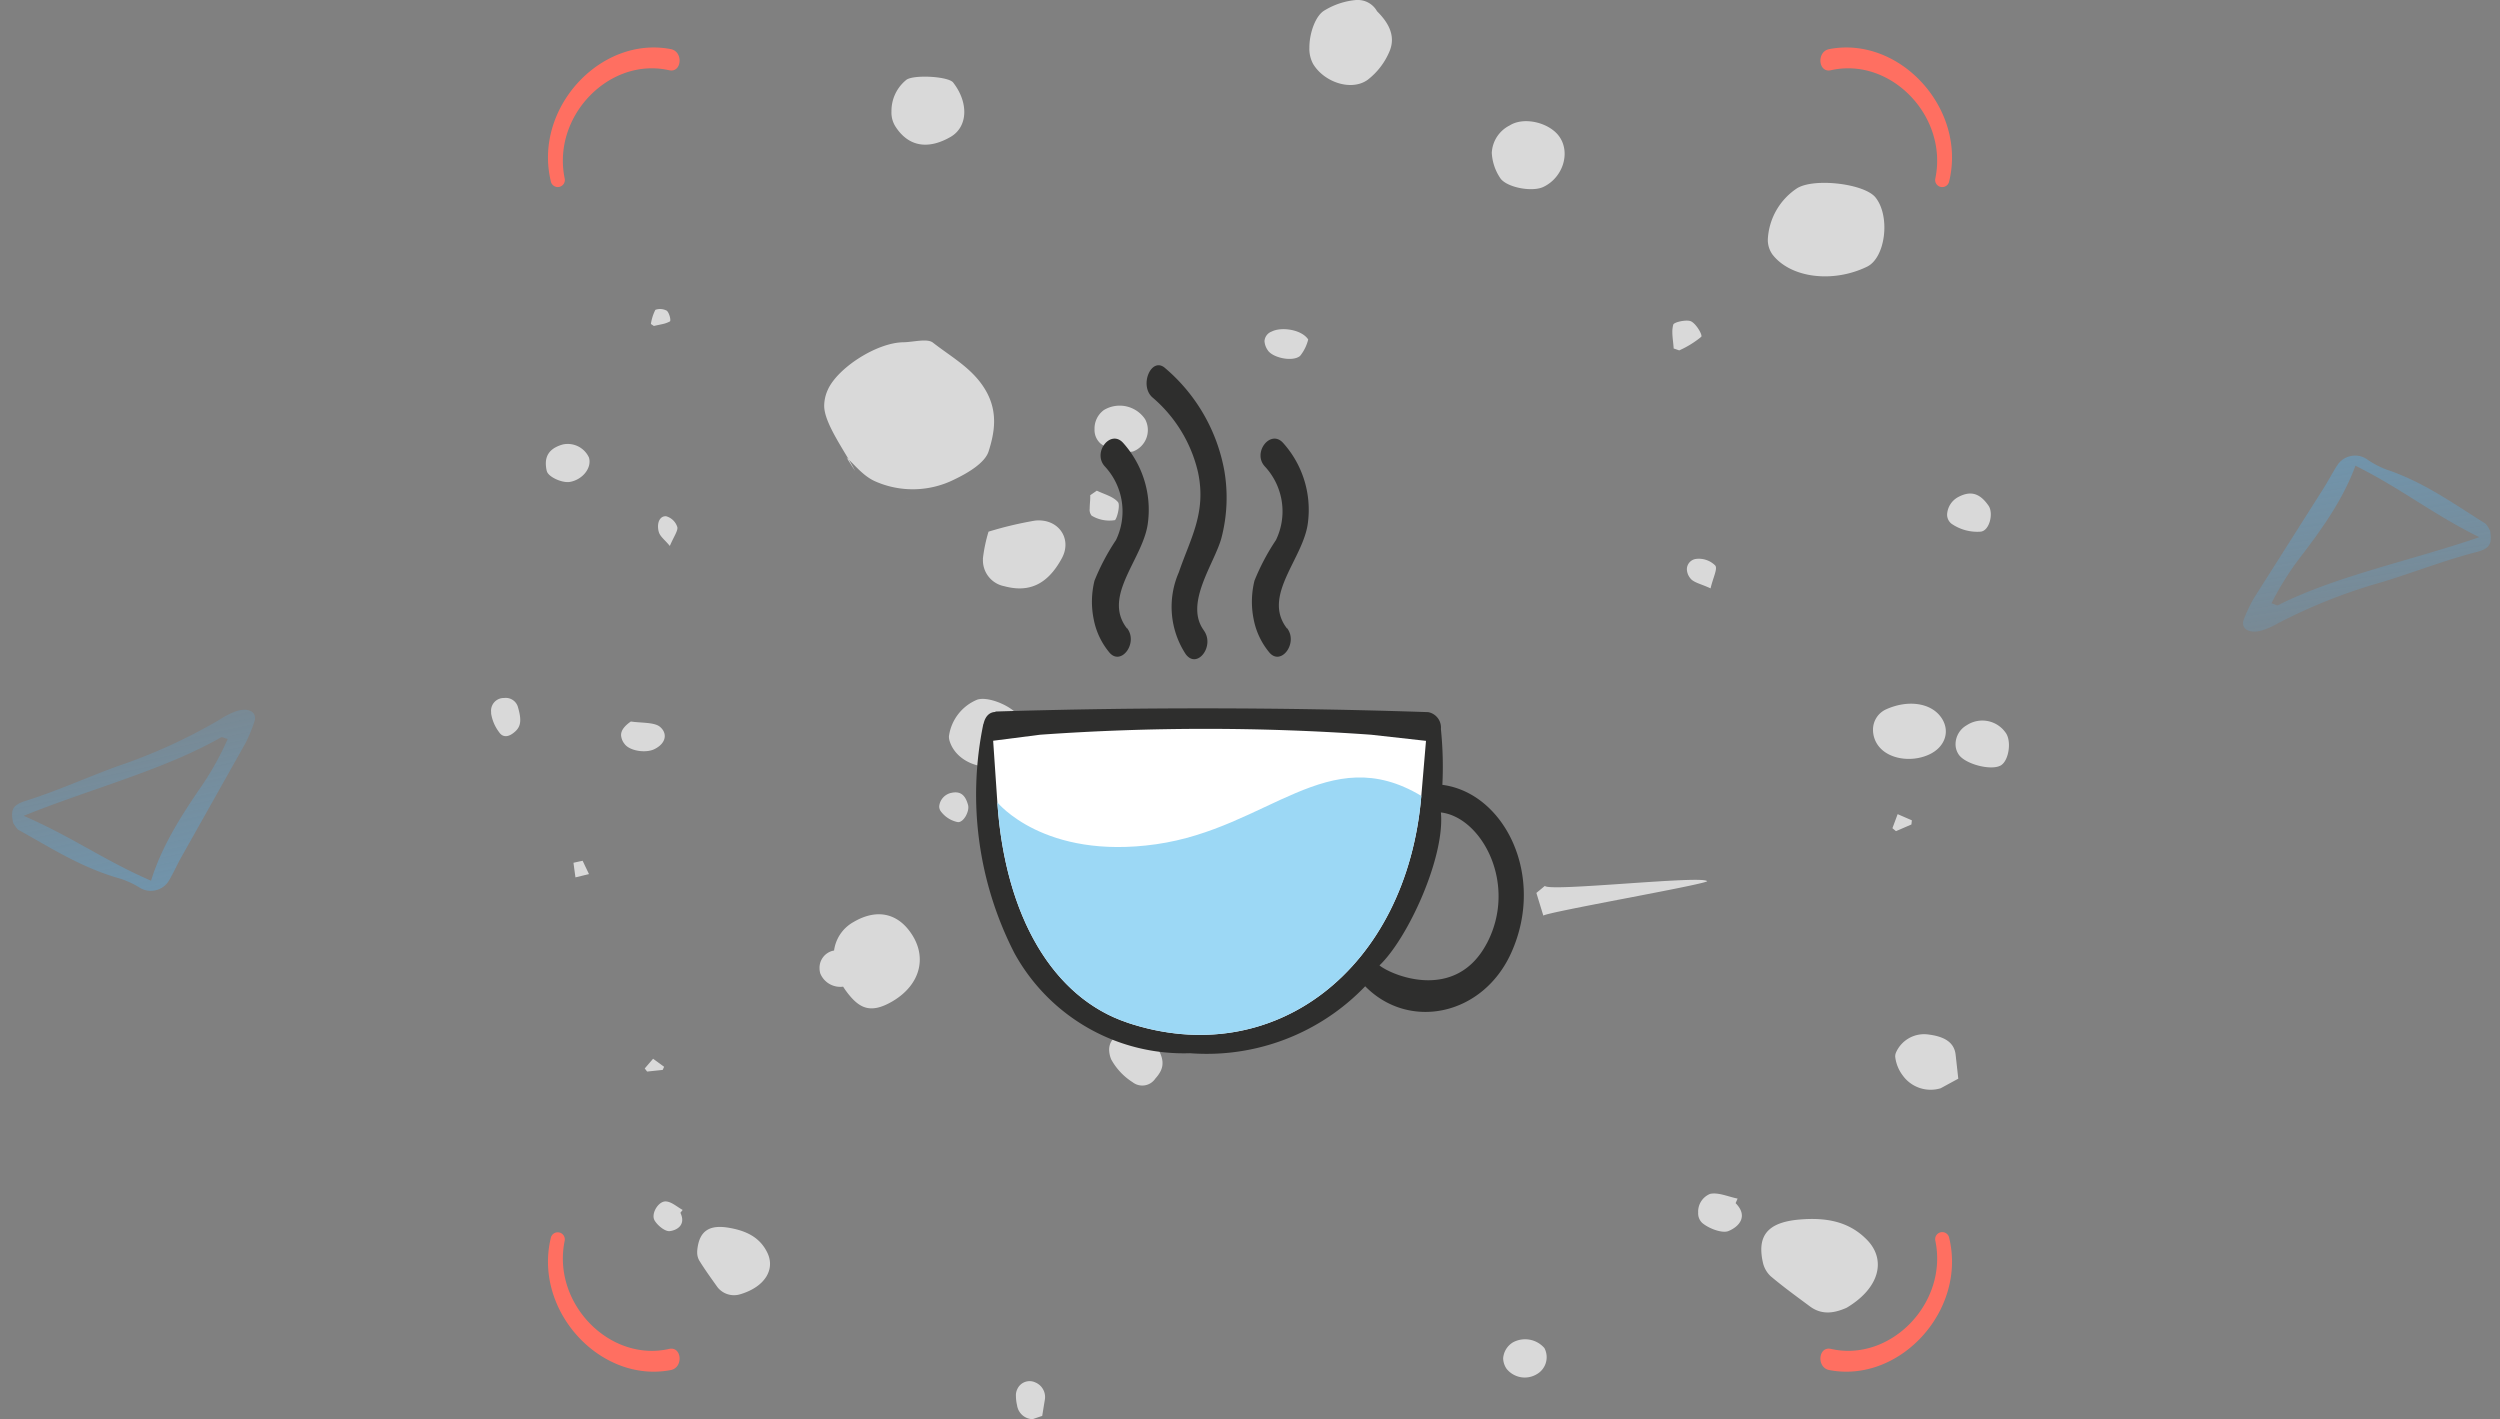 <?xml version="1.0" encoding="UTF-8" standalone="no"?>
<svg
   width="329.02"
   height="186.774"
   viewBox="0 0 329.02 186.774"
   version="1.1"
   id="svg2"
   sodipodi:docname="Stage-Java-Seite.svg"
   xml:space="preserve"
   inkscape:version="1.4.2 (f4327f4, 2025-05-13)"
   xmlns:inkscape="http://www.inkscape.org/namespaces/inkscape"
   xmlns:sodipodi="http://sodipodi.sourceforge.net/DTD/sodipodi-0.dtd"
   xmlns:xlink="http://www.w3.org/1999/xlink"
   xmlns="http://www.w3.org/2000/svg"
   xmlns:svg="http://www.w3.org/2000/svg"><rect x="0" y="0" width="329.02" height="186.774" fill="#808080" stroke="none"/><sodipodi:namedview
     id="namedview2"
     pagecolor="#ffffff"
     bordercolor="#000000"
     borderopacity="0.25"
     inkscape:showpageshadow="2"
     inkscape:pageopacity="0.0"
     inkscape:pagecheckerboard="0"
     inkscape:deskcolor="#d1d1d1"
     inkscape:zoom="2.1603649"
     inkscape:cx="164.55553"
     inkscape:cy="93.27128"
     inkscape:window-width="1920"
     inkscape:window-height="1009"
     inkscape:window-x="-8"
     inkscape:window-y="-8"
     inkscape:window-maximized="1"
     inkscape:current-layer="svg2" /><defs
     id="defs2"><linearGradient
       id="linear-gradient"
       x1="0.5"
       x2="0.5"
       y2="1"
       gradientUnits="objectBoundingBox"><stop
         offset="0"
         stop-color="#55b8fa"
         stop-opacity="0.588"
         id="stop1" /><stop
         offset="1"
         stop-color="#52baff"
         stop-opacity="0.271"
         id="stop2" /></linearGradient><clipPath
       id="clip-path"><path
         id="Pfad_343670"
         data-name="Pfad 343670"
         d="M0-356.494H77.726v-83.773H0Z"
         transform="translate(0 440.266)"
         fill="none" /></clipPath><linearGradient
       inkscape:collect="always"
       xlink:href="#linear-gradient"
       id="linearGradient2"
       gradientUnits="userSpaceOnUse"
       x1="13.329"
       x2="13.329"
       y2="26.652"
       gradientTransform="matrix(1.261,-0.2,0.123,0.774,292.137,62.749)"
       y1="-0.008" /><linearGradient
       inkscape:collect="always"
       xlink:href="#linear-gradient"
       id="linearGradient3"
       gradientUnits="userSpaceOnUse"
       x1="13.329"
       x2="13.329"
       y2="26.652"
       gradientTransform="matrix(-1.249,0.266,-0.163,-0.766,37.633,113.517)"
       y1="-0.008" /></defs><path
     id="Pfad_344088"
     data-name="Pfad 344088"
     d="m 327.716,69.804 c 0.278,1.757 0.014,2.398 -1.86,2.867 -4.212,1.097 -8.227,2.674 -12.289,3.918 a 72.119,72.119 0 0 0 -13.762,5.438 10.339,10.339 0 0 1 -2.047,0.925 c -1.742,0.533 -2.961,-0.216 -2.43,-1.501 a 20.035,20.035 0 0 1 1.279,-2.689 l 9.065,-14.296 c 0.687,-1.052 1.241,-2.169 1.926,-3.22 a 2.787,2.787 0 0 1 4.03,-0.724 11.725,11.725 45 0 0 2.39,1.251 c 5.019,1.692 8.877,4.51 12.932,7.04 0.396,0.193 0.621,0.843 0.765,0.993 z m -28.78,9.604 c 0.318,0.051 0.498,0.219 0.816,0.268 7.738,-3.903 17.442,-5.849 26.54,-8.976 -6.213,-3.083 -10.251,-6.398 -16.297,-9.407 -1.62,4.422 -4.404,8.337 -7.356,12.174 a 38.728,38.728 0 0 0 -3.702,5.942 z"
     opacity="0.6"
     fill="url(#linear-gradient)"
     style="fill:url(#linearGradient2)" /><path
     id="Pfad_344089"
     data-name="Pfad 344089"
     d="m 1.738,108.338 c -0.37,-1.74 -0.14,-2.394 1.707,-2.961 4.148,-1.317 8.074,-3.101 12.066,-4.556 a 72.11,72.11 0 0 0 13.456,-6.151 10.338,10.338 0 0 1 1.995,-1.03 c 1.711,-0.624 2.968,0.061 2.505,1.372 a 20.032,20.032 0 0 1 -1.136,2.752 l -8.302,14.75 c -0.631,1.087 -1.125,2.231 -1.754,3.316 a 2.787,2.787 0 0 1 -3.986,0.935 11.724,11.724 0 0 0 -2.452,-1.123 c -5.101,-1.426 -9.1,-4.038 -13.282,-6.351 -0.406,-0.172 -0.664,-0.809 -0.816,-0.951 z M 29.971,97.239 c -0.32,-0.034 -0.509,-0.192 -0.829,-0.224 -7.521,4.303 -17.109,6.755 -26.029,10.355 6.365,2.753 10.571,5.851 16.766,8.539 1.386,-4.5 3.96,-8.555 6.707,-12.541 a 38.723,38.723 45 0 0 3.385,-6.128 z"
     opacity="0.6"
     fill="url(#linear-gradient)"
     style="fill:url(#linearGradient3);stroke-width:1" /><path
     id="Clip-2"
     d="m 64.635,93.717 c 0,0.078 0,0.155 0.008,0.235 v 0 a 5.476,5.476 0 0 0 1.036,2.4 v 0 c 0.421,0.64 1.063,0.7 1.774,0.2 v 0 c 1.024,-0.727 1.285,-1.5 0.731,-3.428 v 0 a 1.666,1.666 0 0 0 -1.836,-1.262 v 0 a 1.672,1.672 0 0 0 -1.713,1.838 z m 21.505,66.892 c 0.391,0.672 1.4,1.5 2.021,1.416 v 0 c 1.061,-0.143 2.112,-0.9 1.384,-2.414 v 0 c 0.1,-0.124 0.2,-0.248 0.3,-0.372 v 0 c -0.734,-0.4 -1.456,-1.08 -2.212,-1.122 v 0 c -0.8,-0.046 -1.622,1.069 -1.622,1.95 v 0 a 1.055,1.055 0 0 0 0.134,0.542 z m 5.876,5.266 c 0.74,1.207 1.583,2.361 2.405,3.523 v 0 a 2.767,2.767 0 0 0 2.99,0.941 v 0 c 3.27,-0.97 4.63,-3.275 3.586,-5.455 v 0 c -0.989,-2.07 -2.825,-2.909 -5.034,-3.293 v 0 c -2.638,-0.459 -3.922,0.425 -4.189,2.863 v 0 a 3.036,3.036 0 0 0 -0.017,0.33 v 0 a 2.14,2.14 0 0 0 0.258,1.091 z M 111.408,60.215 c 1.005,0.87 2.142,2.4 3.732,3.115 v 0 a 12.241,12.241 0 0 0 10.463,-0.229 v 0 c 1.776,-0.85 4.011,-2.169 4.5,-3.679 v 0 c 0.8,-2.506 1.264,-5.2 -0.37,-8.028 v 0 c -1.663,-2.879 -4.491,-4.377 -6.95,-6.3 v 0 c -0.753,-0.588 -2.573,-0.067 -3.9,-0.048 v 0 c -3.507,0.046 -8.682,3.393 -9.952,6.286 v 0 a 5.139,5.139 0 0 0 -0.46,2.086 v 0 c 0,2.351 2.852,6.126 4.071,8.577 z M 75.735,115.47 q 0.893,-0.218 1.781,-0.432 v 0 c -0.279,-0.586 -0.56,-1.17 -0.836,-1.754 v 0 c -0.4,0.085 -0.808,0.175 -1.206,0.262 v 0 c 0.084,0.642 0.171,1.282 0.261,1.924 z M 119.066,65.695 v 0 c -1.086,0.201 2.358,-0.443 0,0 z m -47.1,-3.7 c 0.18,0.77 2.013,1.6 3.032,1.429 v 0 c 1.69,-0.291 2.925,-1.87 2.512,-3.212 v 0 a 3.07,3.07 0 0 0 -3.475,-1.707 v 0 c -1.414,0.411 -2.2,1.183 -2.2,2.5 v 0 a 4.383,4.383 0 0 0 0.126,0.994 z m 10.234,35.918 c 0.675,0.926 2.809,1.243 3.94,0.674 v 0 c 1.6,-0.8 1.7,-2.129 0.7,-2.946 v 0 c -0.744,-0.606 -2.5,-0.484 -3.813,-0.686 v 0 c -0.933,0.644 -1.29,1.227 -1.29,1.786 v 0 a 2.028,2.028 0 0 0 0.464,1.171 z m 2.967,43.113 c 0.68,-0.072 1.365,-0.143 2.045,-0.215 v 0 l 0.192,-0.414 v 0 c -0.483,-0.351 -0.966,-0.707 -1.452,-1.058 v 0 q -0.548,0.638 -1.1,1.277 v 0 l 0.312,0.409 z m 22.8,-12.885 a 2.842,2.842 0 0 0 2.994,1.711 v 0 q 0.275,0.436 0.609,0.867 v 0 c 1.554,1.992 3.01,2.715 5.8,1.114 v 0 c 3.916,-2.254 4.817,-6.2 2.173,-9.5 v 0 c -1.678,-2.1 -4.22,-2.763 -7.251,-0.965 v 0 a 5.051,5.051 0 0 0 -2.522,3.73 v 0 c -0.07,0.012 -0.141,0.027 -0.213,0.042 v 0 a 2.306,2.306 0 0 0 -1.7,2.286 v 0 a 2.4,2.4 0 0 0 0.108,0.717 z M 86.707,70.019 c 0.177,0.61 0.765,1 1.449,1.835 v 0 c 0.491,-1.179 1.118,-2.048 0.98,-2.5 v 0 a 2.145,2.145 0 0 0 -1.47,-1.412 v 0 c -0.691,-0.042 -1.067,0.578 -1.067,1.345 v 0 a 2.635,2.635 0 0 0 0.107,0.733 z m 31.255,-53.192 c 1.913,2.792 4.616,2.645 7.129,1.2 v 0 c 2.316,-1.336 2.406,-4.535 0.349,-7.171 v 0 c -0.621,-0.793 -5.086,-1.061 -6.132,-0.368 v 0 a 5.25,5.25 0 0 0 -1.983,4.2 v 0 a 3.4,3.4 0 0 0 0.637,2.134 z m -31.908,26.075 c 0.325,-0.081 0.664,-0.142 1.157,-0.254 a 3.6,3.6 0 0 0 0.95,-0.345 v 0 c 0.168,-0.094 -0.048,-1.089 -0.4,-1.407 v 0 a 1.861,1.861 0 0 0 -1.509,-0.12 v 0 a 6.117,6.117 0 0 0 -0.589,1.861 v 0 c 0.131,0.088 0.26,0.176 0.391,0.266 z M 133.852,184.935 a 2.123,2.123 0 0 0 2.038,1.84 v 0 q 0.636,-0.217 1.274,-0.431 v 0 q 0.168,-1.049 0.34,-2.094 v 0 a 2.083,2.083 0 0 0 -1.262,-2.318 v 0 a 1.772,1.772 0 0 0 -2.338,0.849 v 0 a 1.847,1.847 0 0 0 -0.2,0.947 v 0 a 5.641,5.641 0 0 0 0.146,1.207 z m -10.078,-78.22 a 3.687,3.687 0 0 0 2.231,1.473 v 0 c 0.782,0.151 1.623,-1.413 1.4,-2.239 v 0 c -0.382,-1.407 -1.083,-1.887 -2.311,-1.576 v 0 a 2.007,2.007 0 0 0 -1.487,1.751 v 0 a 1.12,1.12 0 0 0 0.165,0.59 z m 1.188,-9.24 c 0.747,2.535 3.824,4 6.887,3.266 v 0 c 1.643,-0.389 3.114,-4 2.465,-6.038 v 0 c -0.47,-1.486 -4.1,-3.154 -5.7,-2.623 v 0 a 6.1,6.1 0 0 0 -3.727,4.826 v 0 a 2.05,2.05 0 0 0 0.075,0.568 z m 7.206,-20.327 c 3.019,0.814 5.59,0.018 7.591,-3.7 v 0 c 1.37,-2.546 -0.455,-5.237 -3.519,-4.936 v 0 a 48.029,48.029 0 0 0 -6.142,1.46 v 0 a 20.284,20.284 0 0 0 -0.736,3.5 v 0 c 0,0.063 0,0.125 0,0.186 v 0 a 3.467,3.467 0 0 0 2.809,3.491 z m 11.5,-9.282 a 4.527,4.527 0 0 0 3.038,0.592 v 0 c 0.244,-0.02 0.773,-1.966 0.429,-2.374 v 0 c -0.638,-0.757 -1.825,-1.036 -2.783,-1.51 v 0 c -0.289,0.2 -0.578,0.4 -0.867,0.6 v 0 a 9,9 0 0 1 -0.036,0.957 v 0 c -0.018,0.272 -0.036,0.544 -0.036,0.794 v 0 a 1.22,1.22 0 0 0 0.253,0.939 z m 1.222,-9.454 a 5.494,5.494 0 0 0 4.217,1.009 v 0 a 3.011,3.011 0 0 0 1.6,-4.246 v 0 a 4.026,4.026 0 0 0 -5.428,-1.209 v 0 a 3.006,3.006 0 0 0 -1.229,2.524 v 0 a 2.383,2.383 0 0 0 0.836,1.922 z m 1.384,81.073 a 8.315,8.315 0 0 0 2.8,2.952 v 0 a 2.063,2.063 0 0 0 2.967,-0.474 v 0 c 1.314,-1.46 1.371,-2.667 -0.428,-5.146 v 0 a 2.985,2.985 0 0 0 -3.565,-1 v 0 c -1.514,0.49 -2.078,1.37 -2.078,2.342 v 0 a 3.4,3.4 0 0 0 0.3,1.325 z m 52.018,40.678 a 3.067,3.067 0 0 0 3.91,0.722 v 0 a 2.578,2.578 0 0 0 1.053,-3.471 v 0 a 3.364,3.364 0 0 0 -4.142,-0.747 v 0 a 2.674,2.674 0 0 0 -1.285,2.1 v 0 a 2.554,2.554 0 0 0 0.465,1.4 z m -31.439,-134.064 c 0.64,1 3.3,1.566 4.258,0.732 v 0 a 5.552,5.552 0 0 0 1.058,-2.151 v 0 c -0.855,-1.322 -3.539,-1.7 -4.807,-1.043 v 0 a 1.434,1.434 0 0 0 -0.944,1.261 v 0 a 2.342,2.342 0 0 0 0.434,1.2 z m 5.937,-37.727 c 1.453,2.462 5.077,3.679 7.223,2.119 v 0 a 9.215,9.215 0 0 0 2.844,-3.7 v 0 c 0.942,-2.181 -0.295,-3.987 -1.625,-5.306 v 0 a 2.889,2.889 0 0 0 -2.591,-1.486 v 0 h -0.145 A 9.6,9.6 0 0 0 174.375,1.336 v 0 c -1.213,0.646 -2.05,2.968 -2.05,4.926 v 0 a 4.222,4.222 0 0 0 0.465,2.107 z m 24.618,15.01 c 0.742,1.252 4.173,1.942 5.707,1.22 v 0 c 2.54,-1.2 3.6,-4.427 2.143,-6.572 v 0 c -1.258,-1.863 -4.652,-2.741 -6.575,-1.519 v 0 a 4.261,4.261 0 0 0 -2.352,3.609 v 0 a 6.537,6.537 0 0 0 1.076,3.262 z m 26.606,137.556 c 0.839,0.725 2.626,1.42 3.467,1.076 v 0 c 1.444,-0.593 2.616,-1.979 0.94,-3.671 v 0 l 0.262,-0.6 v 0 c -1.212,-0.238 -2.521,-0.852 -3.612,-0.62 v 0 a 2.516,2.516 0 0 0 -1.577,2.476 v 0 a 1.729,1.729 0 0 0 0.52,1.339 z m -20.9,-40.435 c 0.547,-0.481 21.016,-4.044 21.564,-4.526 v 0 c -0.478,-0.825 -20.878,1.436 -21.357,0.611 v 0 c -0.372,0.311 -0.745,0.617 -1.12,0.927 v 0 c 0.3,1 0.61,1.99 0.914,2.988 z m 28.878,45.558 a 3.513,3.513 0 0 0 1.024,1.883 v 0 c 1.651,1.4 3.429,2.686 5.185,3.989 v 0 c 1.709,1.269 3.442,0.787 4.827,0.181 v 0 c 4.337,-2.579 5.249,-6.3 2.694,-8.931 v 0 c -2.427,-2.5 -5.515,-2.975 -8.935,-2.679 v 0 c -3.4,0.3 -4.986,1.534 -4.986,3.948 v 0 a 7.591,7.591 0 0 0 0.191,1.607 z m -11.725,-120.2 c 0.246,0.084 0.489,0.168 0.733,0.252 v 0 a 12.532,12.532 0 0 0 2.895,-1.783 v 0 c 0.208,-0.216 -0.629,-1.678 -1.324,-2.031 v 0 c -0.563,-0.286 -2.26,0.089 -2.355,0.423 v 0 a 3.557,3.557 0 0 0 -0.122,0.988 v 0 c 0,0.7 0.136,1.439 0.174,2.151 z m 2.2,30.258 c 0.446,0.561 1.415,0.73 2.657,1.315 v 0 c 0.332,-1.429 0.958,-2.591 0.617,-3.008 v 0 a 3.056,3.056 0 0 0 -2.553,-0.865 v 0 a 1.38,1.38 0 0 0 -1.182,1.354 v 0 a 1.971,1.971 0 0 0 0.461,1.2 z m 24.827,22.141 c 1.3,1.622 4.184,2.1 6.505,1.081 v 0 c 2.282,-1 2.974,-3.29 1.542,-5.1 v 0 c -1.406,-1.78 -4.341,-2.145 -7.119,-0.885 v 0 a 2.929,2.929 0 0 0 -1.719,2.72 v 0 a 3.511,3.511 0 0 0 0.791,2.189 z m 2.23,11.125 c 0.678,-0.293 1.357,-0.584 2.036,-0.879 v 0 c 0.017,-0.183 0.035,-0.364 0.054,-0.548 v 0 c -0.622,-0.27 -1.244,-0.539 -1.868,-0.811 v 0 c -0.229,0.617 -0.457,1.233 -0.688,1.85 v 0 c 0.155,0.129 0.311,0.26 0.466,0.387 z m 8.263,-10.072 c 0.87,1.256 4.227,2.134 5.506,1.436 v 0 c 1.087,-0.592 1.488,-3.226 0.657,-4.332 v 0 a 3.739,3.739 0 0 0 -5.117,-0.968 v 0 a 2.887,2.887 0 0 0 -1.467,2.482 v 0 a 2.4,2.4 0 0 0 0.422,1.382 z m -24.541,-65.85 c 2.365,3.109 7.939,3.837 12.476,1.632 v 0 c 2.428,-1.182 3.094,-6.622 1.114,-9.106 v 0 c -1.44,-1.807 -7.988,-2.6 -10.288,-1.239 v 0 a 8.579,8.579 0 0 0 -3.885,6.7 v 0 a 3.269,3.269 0 0 0 0.583,2.008 z m 23.58,35.459 a 5.963,5.963 0 0 0 3.83,1.05 v 0 c 1.188,-0.1 1.728,-2.431 1.058,-3.409 v 0 c -1.146,-1.665 -2.359,-2.015 -3.988,-1.153 v 0 a 2.766,2.766 0 0 0 -1.471,2.289 v 0 a 1.519,1.519 0 0 0 0.571,1.223 z m -6.351,72.7 a 4.525,4.525 0 0 0 4.937,1.6 v 0 q 1.156,-0.631 2.314,-1.258 v 0 l -0.35,-3.153 v 0 c -0.206,-1.9 -1.939,-2.459 -3.634,-2.669 v 0 a 4.041,4.041 0 0 0 -4.218,2.387 v 0 a 1.322,1.322 0 0 0 -0.1,0.542 v 0 a 5.02,5.02 0 0 0 1.056,2.552 z"
     fill="#d9d9d9" /><g
     id="Gruppe_93714"
     data-name="Gruppe 93714"
     transform="translate(72.118,6.249)"><g
       id="Gruppe_93712"
       data-name="Gruppe 93712"
       transform="rotate(-90,87.138,87.138)"><path
         id="Pfad_337524"
         data-name="Pfad 337524"
         d="M 17.589,0.37 C 8.056,-1.929 -1.557,6.872 0.212,16.154 0.537,17.864 3.375,17.615 2.996,15.943 1.218,8.077 9.049,0.5 17.234,2.2 a 0.932,0.932 0 1 0 0.355,-1.83"
         fill="#ff6f61" /><path
         id="Pfad_337525"
         data-name="Pfad 337525"
         d="M 17.589,16.952 C 8.056,19.25 -1.557,10.449 0.212,1.168 0.537,-0.54 3.375,-0.293 3,1.379 1.218,9.244 9.049,16.824 17.234,15.125 a 0.931,0.931 0 1 1 0.355,1.827"
         transform="translate(0,167.463)"
         fill="#ff6f61" /><path
         id="Pfad_337526"
         data-name="Pfad 337526"
         d="m 0.749,0.37 c 9.533,-2.3 19.146,6.5 17.377,15.784 -0.325,1.71 -3.163,1.461 -2.784,-0.211 C 17.12,8.077 9.29,0.5 1.1,2.2 A 0.932,0.932 0 1 1 0.749,0.37"
         transform="translate(155.938)"
         fill="#ff6f61" /><path
         id="Pfad_337527"
         data-name="Pfad 337527"
         d="m 0.749,16.952 c 9.533,2.3 19.146,-6.5 17.377,-15.784 -0.325,-1.71 -3.163,-1.461 -2.784,0.211 C 17.12,9.245 9.292,16.825 1.1,15.125 a 0.931,0.931 0 1 0 -0.355,1.827"
         transform="translate(155.938,167.462)"
         fill="#ff6f61" /></g></g><g
     id="g1"
     transform="matrix(2.29,0,0,2.29,128.465,48.07)"><g
       id="Gruppe_32901"
       data-name="Gruppe 32901"><path
         id="Pfad_117522"
         data-name="Pfad 117522"
         d="M 26.788,4.394 A 21.238,21.238 0 0 0 26.703,1.184 0.9,0.9 0 0 0 25.97,0.215 Q 13.545,-0.2 1.125,0.18 C 1.1,0.18 1.1,0.206 1.076,0.208 0.792,0.218 0.521,0.42 0.421,0.885 H 0.41 a 19.965,19.965 0 0 0 1.784,13.182 11.1,11.1 0 0 0 10.092,5.751 12.616,12.616 0 0 0 10.067,-3.848 c 2.515,2.564 6.771,1.7 8.4,-1.939 C 32.724,9.635 30.375,4.868 26.788,4.394 Z M 4.833,13.215 A 15.048,15.048 0 0 1 3.012,2.936 q 10.51,-0.288 21.021,0.03 A 15.492,15.492 0 0 1 21.383,13.058 9.771,9.771 0 0 1 13,17.047 c -3.052,0 -6.057,-0.663 -8.167,-3.832 z m 24.509,0.289 c -1.792,3.4 -5.489,1.827 -6.169,1.267 1.633,-1.556 3.772,-6.215 3.53,-8.79 2.351,0.275 4.431,4.127 2.639,7.527 z"
         transform="translate(0.008,19.72)"
         fill="#2e2e2d" /><path
         id="Pfad_117523"
         data-name="Pfad 117523"
         d="m 2.014,10.909 c -1.467,-1.892 1,-4.041 1.211,-6.137 v 0 A 5.752,5.752 0 0 0 1.784,0.236 C 1.062,-0.547 0.014,0.808 0.743,1.6 A 3.793,3.793 0 0 1 1.383,5.828 12.893,12.893 0 0 0 0.147,8.166 5.054,5.054 0 0 0 0.1,10.374 4.228,4.228 0 0 0 0.976,12.259 c 0.675,0.87 1.714,-0.515 1.039,-1.371 z"
         transform="translate(6.656,4.216)"
         fill="#2e2e2d" /><path
         id="Pfad_117524"
         data-name="Pfad 117524"
         d="M 3.288,15.233 C 2.155,13.687 3.9,11.4 4.3,9.931 v 0 A 9.173,9.173 0 0 0 4.469,6.067 10.092,10.092 0 0 0 1.073,0.17 C 0.289,-0.536 -0.444,1.139 0.327,1.84 A 8.017,8.017 0 0 1 2.959,6.163 C 3.445,8.481 2.52,9.946 1.853,11.9 a 4.959,4.959 0 0 0 0.393,4.7 c 0.656,0.9 1.7,-0.469 1.039,-1.364 z"
         transform="translate(9.797)"
         fill="#2e2e2d" /><path
         id="Pfad_117525"
         data-name="Pfad 117525"
         d="m 2.015,10.909 c -1.469,-1.9 1,-4.045 1.212,-6.137 v 0 A 5.748,5.748 0 0 0 1.783,0.236 C 1.061,-0.547 0.014,0.808 0.744,1.6 A 3.788,3.788 0 0 1 1.384,5.828 12.81,12.81 0 0 0 0.148,8.166 5.055,5.055 0 0 0 0.1,10.374 4.228,4.228 0 0 0 0.977,12.259 c 0.675,0.87 1.714,-0.515 1.039,-1.371 z"
         transform="translate(15.849,4.216)"
         fill="#2e2e2d" /></g><path
       id="path1"
       d="m 67.348,110.418 c -4.28,-1.425 -7.039,-6.092 -7.486,-12.663 l -0.241,-3.54 2.7,-0.346 a 134.091,134.091 0 0 1 19.024,0 l 3.152,0.352 -0.269,3.167 c -0.845,9.948 -8.47,15.835 -16.881,13.034 z"
       transform="translate(-58.642,-72.635)"
       fill="#ffffff" /><path
       id="path1-2"
       data-name="path1"
       d="m 67.354,110.489 c -4.28,-1.425 -7.039,-6.092 -7.486,-12.663 0,0 2.678,3.326 9.126,2.407 6.448,-0.919 9.866,-6.006 15.241,-2.778 -0.845,9.948 -8.47,15.835 -16.881,13.034 z"
       transform="translate(-58.648,-72.705)"
       fill="#9cd8f5" /></g></svg>

